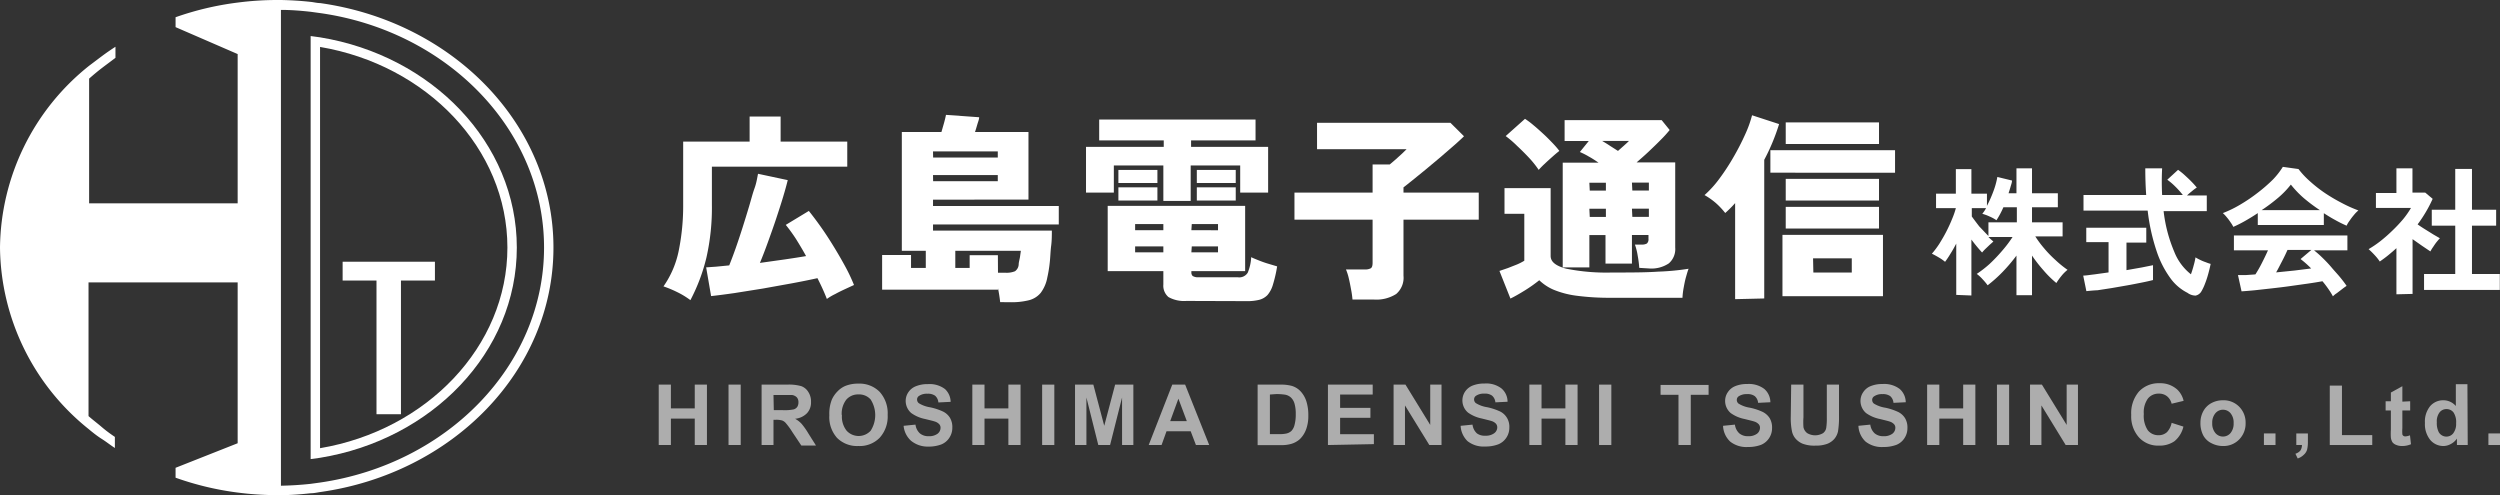 <svg xmlns="http://www.w3.org/2000/svg" viewBox="0 0 252.46 50"><rect x="0" y="0" width="252.46" height="50" fill="#333333" stroke="none"/><defs><style>.cls-1{fill:#fff;}.cls-2{opacity:0.6;}.cls-3{fill:none;}</style></defs><title>Asset 3</title><g id="Layer_2" data-name="Layer 2"><g id="footer"><path class="cls-1" d="M69.72,30.31a8.14,8.14,0,0,0-1.33-.81A11.53,11.53,0,0,0,67,28.92a9.56,9.56,0,0,0,1.55-3.65,22.81,22.81,0,0,0,.44-4.6V14.3h6.71V11.77h3.13V14.3h6.73v2.53H71.89v3.84A22.84,22.84,0,0,1,71.34,26,18.47,18.47,0,0,1,69.72,30.31Zm13.78-.12q-.18-.47-.42-1c-.16-.36-.34-.72-.53-1.1q-1.08.24-2.52.51l-3,.54-2.89.46c-.91.13-1.69.23-2.33.3L71.31,27l1-.07,1.33-.13c.2-.5.42-1.08.65-1.73s.46-1.35.69-2.07.45-1.44.66-2.14S76,19.55,76.2,19s.27-1.08.35-1.45l3,.64c-.11.45-.26,1-.47,1.7s-.44,1.4-.7,2.19-.54,1.56-.82,2.34-.55,1.48-.82,2.13l2.49-.35c.82-.12,1.54-.23,2.17-.34-.32-.59-.66-1.15-1-1.7a16.55,16.55,0,0,0-1.05-1.45l2.33-1.41c.4.5.83,1.07,1.28,1.71s.88,1.31,1.3,2,.81,1.37,1.15,2,.62,1.25.83,1.77l-.89.41c-.34.16-.68.32-1,.5A5.51,5.51,0,0,0,83.5,30.19Z"/><path class="cls-1" d="M101,30.51a13.61,13.61,0,0,0-.22-1.4v.14H89.08v-3.5H92v1.31h1.49V25.33H91.07v-12h4l.27-.94c.09-.33.15-.59.19-.79l3.35.24c0,.22-.11.46-.19.74s-.15.52-.23.75h5.4v6.83H94.22v.64h12.7v1.87H94.22v.62h12c0,.46,0,1-.07,1.53s-.08,1.12-.14,1.67a12.72,12.72,0,0,1-.25,1.54,3.66,3.66,0,0,1-.67,1.55,2.27,2.27,0,0,1-1.19.74,7.19,7.19,0,0,1-1.83.2Zm-6.77-14.6h6.53v-.62H94.22Zm0,2.39h6.53v-.62H94.22Zm6.55,9.24h.72a2.23,2.23,0,0,0,1-.15.91.91,0,0,0,.37-.65c0-.27.1-.55.14-.84s.07-.48.08-.57H96.47v1.73h1.45V25.77h2.85Z"/><path class="cls-1" d="M117.48,20.29V16.71h-5v2.74h-2.81V14.83h7.85v-.65H111V12.07h15.79v2.11h-6.51v.65h7.78v4.62h-2.82V16.71h-5v3.58Zm2.33,10.1A3.23,3.23,0,0,1,118,30a1.5,1.5,0,0,1-.52-1.27V27.38h-5.62V20.79h13.88v6.59h-5.43v.12a.49.49,0,0,0,.13.37A1,1,0,0,0,121,28h4a1,1,0,0,0,1-.46,4.63,4.63,0,0,0,.35-1.57c.2.1.45.2.75.32s.62.24,1,.35l.87.26a13.41,13.41,0,0,1-.42,1.83,2.83,2.83,0,0,1-.55,1.06,1.77,1.77,0,0,1-.85.49,5.06,5.06,0,0,1-1.27.13Zm-6.87-11.91V17.16h3.94v1.32Zm0,1.77V18.92h3.94v1.33Zm1.69,3h2.85v-.62h-2.85Zm0,2.23h2.85v-.6h-2.85Zm5.68-2.23H123v-.62h-2.65Zm0,2.23H123v-.6h-2.65Zm.55-7V17.16h3.93v1.32Zm0,1.77V18.92h3.93v1.33Z"/><path class="cls-1" d="M136.58,30.25a9.33,9.33,0,0,0-.14-1c-.07-.38-.14-.76-.23-1.13a5.16,5.16,0,0,0-.29-.91h1.89a1.18,1.18,0,0,0,.62-.12c.12-.08.18-.26.18-.55V22.18h-7.89V19.45h7.89V16.61h1.73l.61-.52.65-.59.44-.43H133V12.4h13.47l1.37,1.36c-.24.24-.58.55-1,.92l-1.41,1.22-1.52,1.27-1.33,1.08c-.39.31-.67.54-.85.67v.53h7.6v2.73h-7.6v5.66a2.16,2.16,0,0,1-.74,1.85,3.72,3.72,0,0,1-2.23.56Z"/><path class="cls-1" d="M152.53,30.15l-1.11-2.79.85-.29.94-.37a5.77,5.77,0,0,0,.72-.37V21.59h-2V19h4.66v6.85c0,.59.52,1,1.56,1.28a20.63,20.63,0,0,0,4.64.39c1.81,0,3.37,0,4.67-.09a24.85,24.85,0,0,0,3.06-.29c-.08.2-.16.48-.26.83s-.17.72-.24,1.1-.1.7-.12,1h-7.11a25.49,25.49,0,0,1-3.61-.21,9.1,9.1,0,0,1-2.31-.61,4.88,4.88,0,0,1-1.43-.95,14.6,14.6,0,0,1-1.41,1C153.5,29.63,153,29.92,152.53,30.15Zm2.85-13a9.81,9.81,0,0,0-.93-1.17c-.4-.43-.81-.84-1.24-1.24a10.42,10.42,0,0,0-1.16-1L154,12a7.59,7.59,0,0,1,.84.63c.32.26.65.56,1,.88s.65.63.94.93.52.57.69.8c-.17.13-.4.32-.67.56s-.55.49-.81.74A7.92,7.92,0,0,0,155.38,17.16Zm10.16,9.9a11.12,11.12,0,0,0-.16-1.24,5.92,5.92,0,0,0-.28-1.11h.66a1.05,1.05,0,0,0,.55-.11.57.57,0,0,0,.16-.47v-.39H164.8v2.89h-2.67V23.74H160.5V27h-2.69V16.43h3.62c-.32-.22-.65-.44-1-.63a7.45,7.45,0,0,0-.89-.45l.9-1.11H158V12.13h9.8l.81,1a12.15,12.15,0,0,1-.91,1c-.37.38-.77.76-1.19,1.16s-.84.76-1.24,1.11h3.9V25a1.9,1.9,0,0,1-.65,1.6,3.16,3.16,0,0,1-2,.51Zm-5-7.8h1.63v-.8H160.5Zm0,2.66h1.63v-.83H160.5Zm2.85-6.67.61-.54c.2-.18.37-.33.5-.47h-2.71c.25.15.52.31.8.5Zm1.45,4h1.67v-.8H164.8Zm0,2.66h1.67v-.83H164.8Z"/><path class="cls-1" d="M175.22,30.21v-9.7a10.49,10.49,0,0,1-1,1,7.57,7.57,0,0,0-.94-1,7.15,7.15,0,0,0-1.15-.81,10.53,10.53,0,0,0,1.51-1.67,21.75,21.75,0,0,0,1.43-2.19,24.73,24.73,0,0,0,1.17-2.28,11.43,11.43,0,0,0,.69-1.92l2.73.89a20.65,20.65,0,0,1-1.5,3.61v14Zm3.56-12.77V15.17h12.59v2.27ZM180,29.91V23.72h10.15v6.19Zm.33-15.37V12.36h9.42v2.18Zm0,5.71V18.06h9.42v2.19Zm0,2.83V20.89h9.42v2.19Zm2.79,4.44H187V26.09h-3.91Z"/><path class="cls-1" d="M197.55,29.78V24.6c-.19.36-.37.69-.57,1a9.4,9.4,0,0,1-.56.84,4.41,4.41,0,0,0-.63-.44c-.27-.16-.51-.29-.7-.38a9,9,0,0,0,.75-1c.24-.39.48-.79.7-1.22s.41-.84.58-1.26a8,8,0,0,0,.39-1.12h-2V19.56h2V17.08h1.57v2.48h1.57v1.23a12.68,12.68,0,0,0,.65-1.47,7.83,7.83,0,0,0,.4-1.45l1.48.36c0,.21-.09.42-.15.64s-.13.43-.2.65h.8V17h1.57v2.52h2.61v1.41h-2.61v1.52h3.09v1.42h-2.76a10.55,10.55,0,0,0,.89,1.2,11.53,11.53,0,0,0,1.14,1.18,10.55,10.55,0,0,0,1.23,1,3.73,3.73,0,0,0-.63.63,6.39,6.39,0,0,0-.5.7,10.22,10.22,0,0,1-1.29-1.27,14.81,14.81,0,0,1-1.17-1.5v4h-1.57v-4a16.3,16.3,0,0,1-1.38,1.63,13.7,13.7,0,0,1-1.53,1.37,6.55,6.55,0,0,0-.51-.61,4,4,0,0,0-.59-.54,11.1,11.1,0,0,0,1.29-1,16.11,16.11,0,0,0,1.27-1.33,12.59,12.59,0,0,0,1.06-1.4h-2.44a3.25,3.25,0,0,0,.27.26l.23.2-.37.33-.44.42a4.22,4.22,0,0,0-.33.36c-.14-.15-.31-.34-.5-.57s-.39-.48-.58-.74v5.65Zm3.25-6V22.45h2.87V20.93h-1.36a8.63,8.63,0,0,1-.7,1.31,4,4,0,0,0-.7-.38,4.56,4.56,0,0,0-.73-.27,3.3,3.3,0,0,0,.38-.57h-1.44v.84q.28.39.75,1C200.19,23.19,200.5,23.53,200.8,23.83Z"/><path class="cls-1" d="M210.69,29.4l-.32-1.57c.29,0,.66-.07,1.12-.12l1.44-.2V24.45h-2.25V23h6.06v1.5h-2v2.78l1.54-.27,1.14-.23v1.5c-.31.08-.7.17-1.16.26s-.94.19-1.46.28l-1.55.27-1.43.22C211.36,29.33,211,29.37,210.69,29.4Zm10.21.17a4.77,4.77,0,0,1-1.69-1.43,9.89,9.89,0,0,1-1.41-2.73,20,20,0,0,1-.92-4.14H210.4V19.69h6.33c-.06-.84-.09-1.74-.09-2.69h1.7a26.32,26.32,0,0,0,0,2.69h2.09a8.93,8.93,0,0,0-.77-.86,6.46,6.46,0,0,0-.8-.68l1.09-1a6.61,6.61,0,0,1,.67.54c.24.22.48.44.69.66a7.74,7.74,0,0,1,.53.59,4.23,4.23,0,0,0-.48.36,6,6,0,0,0-.51.44h2v1.58h-4.36a14.7,14.7,0,0,0,1.07,4.09,5.44,5.44,0,0,0,1.69,2.29c.1-.29.2-.59.28-.91a6.07,6.07,0,0,0,.18-.8,4,4,0,0,0,.44.24,4.47,4.47,0,0,0,.6.25,4.2,4.2,0,0,0,.49.17q-.09.45-.24,1t-.33,1a4.62,4.62,0,0,1-.34.73.89.89,0,0,1-.61.47A1.39,1.39,0,0,1,220.9,29.57Z"/><path class="cls-1" d="M225.53,22.91a3.15,3.15,0,0,0-.28-.46,5,5,0,0,0-.39-.52,3.15,3.15,0,0,0-.39-.41,11.63,11.63,0,0,0,1.78-.87A16.58,16.58,0,0,0,228,19.46a15.88,15.88,0,0,0,1.53-1.33,7.7,7.7,0,0,0,1-1.28l1.58.22a8.54,8.54,0,0,0,1.15,1.23,13.54,13.54,0,0,0,1.53,1.2,17.48,17.48,0,0,0,1.7,1,13.31,13.31,0,0,0,1.67.75,3.3,3.3,0,0,0-.45.46,5.9,5.9,0,0,0-.44.58,2.62,2.62,0,0,0-.3.5,11.81,11.81,0,0,1-1.13-.56c-.39-.21-.78-.45-1.17-.7v1.19H228V21.52c-.43.29-.86.55-1.28.79A13,13,0,0,1,225.53,22.91Zm10.05,7a7,7,0,0,0-.44-.71,10,10,0,0,0-.61-.8c-.43.08-.92.16-1.48.24l-1.78.25c-.62.09-1.24.16-1.85.23l-1.71.19c-.53.05-1,.09-1.35.11L226,27.78l.76,0,1-.07a12.61,12.61,0,0,0,.66-1.16c.23-.45.43-.87.61-1.27h-3.44v-1.5h11.46v1.5h-3.37a9.69,9.69,0,0,1,.84.74c.31.3.62.62.94,1s.6.67.87,1,.48.61.64.85c-.12.08-.28.19-.46.33l-.55.42C235.81,29.71,235.68,29.83,235.58,29.93Zm-7.22-8.69h5.91A16.58,16.58,0,0,1,232.64,20a10.24,10.24,0,0,1-1.3-1.36,9,9,0,0,1-1.27,1.32A17.52,17.52,0,0,1,228.36,21.24Zm1.48,6.29,1.87-.19,1.68-.21a9.91,9.91,0,0,0-1.07-.95l1.09-.92H231c-.16.36-.34.74-.55,1.14S230.05,27.17,229.84,27.53Z"/><path class="cls-1" d="M242,29.72V25.06c-.26.24-.53.47-.81.7s-.57.44-.87.65a4.91,4.91,0,0,0-.53-.66,7.94,7.94,0,0,0-.6-.59,10.74,10.74,0,0,0,1.18-.8,15.07,15.07,0,0,0,1.22-1.07,14.75,14.75,0,0,0,1.1-1.17,8.86,8.86,0,0,0,.78-1.12h-3.54V19.49H242V17h1.62v2.45h1.29l.75.63a13.72,13.72,0,0,1-1.52,2.58c.24.17.5.34.79.52l.82.51.64.37c-.09.09-.2.22-.33.38s-.24.33-.36.51a3.52,3.52,0,0,0-.27.44l-.86-.58-.94-.66v5.53Zm2.79-.44V27.67h3.15V22.79h-2.37V21.18h2.37V17.06h1.69v4.12h2.44v1.61h-2.44v4.88h2.81v1.61Z"/><g class="cls-2"><path class="cls-1" d="M66.52,44.94v-6.1h1.23v2.4h2.41v-2.4h1.23v6.1H70.16V42.27H67.75v2.67Z"/><path class="cls-1" d="M73.57,44.94v-6.1H74.8v6.1Z"/><path class="cls-1" d="M76.91,44.94v-6.1H79.5a4.5,4.5,0,0,1,1.43.16,1.39,1.39,0,0,1,.7.59,1.74,1.74,0,0,1,.27,1,1.59,1.59,0,0,1-.4,1.13,1.94,1.94,0,0,1-1.21.57,2.51,2.51,0,0,1,.66.51,7.45,7.45,0,0,1,.7,1l.75,1.19H80.92L80,43.61a7.1,7.1,0,0,0-.65-.89.9.9,0,0,0-.37-.26,2.18,2.18,0,0,0-.62-.07h-.25v2.55Zm1.23-3.52h.92a4.48,4.48,0,0,0,1.1-.08.69.69,0,0,0,.35-.25.85.85,0,0,0,.12-.46.73.73,0,0,0-.16-.5.85.85,0,0,0-.47-.24c-.1,0-.4,0-.89,0h-1Z"/><path class="cls-1" d="M83.75,41.93A3.84,3.84,0,0,1,84,40.36a2.79,2.79,0,0,1,.57-.83,2.37,2.37,0,0,1,.78-.55,3.38,3.38,0,0,1,1.32-.24,2.86,2.86,0,0,1,2.16.83,3.22,3.22,0,0,1,.81,2.33,3.19,3.19,0,0,1-.81,2.31,2.81,2.81,0,0,1-2.14.83,2.86,2.86,0,0,1-2.17-.83A3.15,3.15,0,0,1,83.75,41.93Zm1.27,0a2.29,2.29,0,0,0,.48,1.57,1.65,1.65,0,0,0,2.42,0,2.92,2.92,0,0,0,0-3.16,1.55,1.55,0,0,0-1.22-.51,1.57,1.57,0,0,0-1.23.52A2.31,2.31,0,0,0,85,41.89Z"/><path class="cls-1" d="M91.25,43l1.2-.12a1.42,1.42,0,0,0,.44.88,1.32,1.32,0,0,0,.89.29,1.42,1.42,0,0,0,.9-.25.76.76,0,0,0,.3-.59.52.52,0,0,0-.13-.37,1,1,0,0,0-.44-.27c-.14-.05-.47-.13-1-.26a3.59,3.59,0,0,1-1.39-.6,1.62,1.62,0,0,1-.56-1.23,1.54,1.54,0,0,1,.27-.87A1.62,1.62,0,0,1,92.5,39a3.07,3.07,0,0,1,1.2-.21,2.57,2.57,0,0,1,1.73.5A1.8,1.8,0,0,1,96,40.58l-1.24.06a1,1,0,0,0-.33-.68,1.25,1.25,0,0,0-.78-.2,1.38,1.38,0,0,0-.84.22.42.42,0,0,0-.2.37.46.46,0,0,0,.18.37,3.11,3.11,0,0,0,1.13.41,5.81,5.81,0,0,1,1.33.44,1.7,1.7,0,0,1,.68.62,1.84,1.84,0,0,1,.24,1,1.81,1.81,0,0,1-.29,1,1.74,1.74,0,0,1-.82.69,3.66,3.66,0,0,1-1.33.22A2.65,2.65,0,0,1,92,44.51,2.31,2.31,0,0,1,91.25,43Z"/><path class="cls-1" d="M98.19,44.94v-6.1h1.23v2.4h2.41v-2.4h1.23v6.1h-1.23V42.27H99.42v2.67Z"/><path class="cls-1" d="M105.24,44.94v-6.1h1.23v6.1Z"/><path class="cls-1" d="M108.56,44.94v-6.1h1.85l1.1,4.16,1.1-4.16h1.84v6.1h-1.14v-4.8l-1.21,4.8h-1.19l-1.2-4.8v4.8Z"/><path class="cls-1" d="M122.11,44.94h-1.34l-.53-1.39H117.8l-.5,1.39H116l2.38-6.1h1.3Zm-2.26-2.41L119,40.26l-.83,2.27Z"/><path class="cls-1" d="M127,38.84h2.26a4.32,4.32,0,0,1,1.16.12,2,2,0,0,1,.92.56,2.7,2.7,0,0,1,.58,1,4.59,4.59,0,0,1,.2,1.44,3.92,3.92,0,0,1-.19,1.3,2.65,2.65,0,0,1-.65,1.07,2.21,2.21,0,0,1-.87.49,3.56,3.56,0,0,1-1.09.13H127Zm1.24,1v4h.92a3.22,3.22,0,0,0,.74-.06,1.12,1.12,0,0,0,.5-.25,1.3,1.3,0,0,0,.32-.59,4,4,0,0,0,.13-1.12,3.67,3.67,0,0,0-.13-1.08,1.36,1.36,0,0,0-.35-.59,1.19,1.19,0,0,0-.57-.29,5.41,5.41,0,0,0-1-.06Z"/><path class="cls-1" d="M134.1,44.94v-6.1h4.52v1h-3.29v1.35h3.06v1h-3.06v1.66h3.41v1Z"/><path class="cls-1" d="M140.73,44.94v-6.1h1.2l2.5,4.07V38.84h1.14v6.1h-1.23l-2.46-4v4Z"/><path class="cls-1" d="M147.5,43l1.2-.12a1.42,1.42,0,0,0,.44.88A1.31,1.31,0,0,0,150,44a1.41,1.41,0,0,0,.89-.25.74.74,0,0,0,.31-.59.57.57,0,0,0-.13-.37,1,1,0,0,0-.44-.27c-.15-.05-.48-.13-1-.26a3.59,3.59,0,0,1-1.39-.6,1.61,1.61,0,0,1-.3-2.1,1.68,1.68,0,0,1,.76-.62,3.16,3.16,0,0,1,1.21-.21,2.52,2.52,0,0,1,1.72.5,1.77,1.77,0,0,1,.61,1.34l-1.23.06a1,1,0,0,0-.34-.68,1.21,1.21,0,0,0-.78-.2,1.38,1.38,0,0,0-.84.22.43.43,0,0,0-.19.37.46.46,0,0,0,.18.37,3,3,0,0,0,1.13.41,6,6,0,0,1,1.33.44,1.67,1.67,0,0,1,.67.62,1.75,1.75,0,0,1,.25,1,1.81,1.81,0,0,1-.29,1,1.77,1.77,0,0,1-.83.69,3.57,3.57,0,0,1-1.32.22,2.61,2.61,0,0,1-1.78-.54A2.31,2.31,0,0,1,147.5,43Z"/><path class="cls-1" d="M154.44,44.94v-6.1h1.23v2.4h2.41v-2.4h1.23v6.1h-1.23V42.27h-2.41v2.67Z"/><path class="cls-1" d="M161.48,44.94v-6.1h1.24v6.1Z"/><path class="cls-1" d="M169.5,44.94V39.87h-1.81v-1h4.85v1h-1.8v5.07Z"/><path class="cls-1" d="M174,43l1.2-.12a1.42,1.42,0,0,0,.44.88,1.32,1.32,0,0,0,.89.29,1.42,1.42,0,0,0,.9-.25.76.76,0,0,0,.3-.59.52.52,0,0,0-.13-.37,1,1,0,0,0-.44-.27c-.15-.05-.47-.13-1-.26a3.59,3.59,0,0,1-1.39-.6,1.62,1.62,0,0,1-.56-1.23,1.54,1.54,0,0,1,.27-.87,1.62,1.62,0,0,1,.76-.62,3.07,3.07,0,0,1,1.2-.21,2.57,2.57,0,0,1,1.73.5,1.8,1.8,0,0,1,.61,1.34l-1.24.06a1,1,0,0,0-.34-.68,1.21,1.21,0,0,0-.78-.2,1.42,1.42,0,0,0-.84.22.43.43,0,0,0-.19.37.46.46,0,0,0,.18.37,3,3,0,0,0,1.13.41,5.81,5.81,0,0,1,1.33.44,1.77,1.77,0,0,1,.68.62,1.84,1.84,0,0,1,.24,1,1.81,1.81,0,0,1-.29,1,1.79,1.79,0,0,1-.82.69,3.66,3.66,0,0,1-1.33.22,2.63,2.63,0,0,1-1.78-.54A2.31,2.31,0,0,1,174,43Z"/><path class="cls-1" d="M180.88,38.84h1.24v3.3a7.15,7.15,0,0,0,0,1,1,1,0,0,0,.38.6,1.57,1.57,0,0,0,1.6,0,.83.83,0,0,0,.32-.53,6.21,6.21,0,0,0,.06-1V38.84h1.23V42a9,9,0,0,1-.1,1.56,1.75,1.75,0,0,1-.37.76,1.82,1.82,0,0,1-.72.5,3.2,3.2,0,0,1-1.17.18,3.32,3.32,0,0,1-1.33-.2,1.93,1.93,0,0,1-.71-.52,1.68,1.68,0,0,1-.34-.68,6.68,6.68,0,0,1-.13-1.55Z"/><path class="cls-1" d="M187.67,43l1.2-.12a1.42,1.42,0,0,0,.44.88,1.32,1.32,0,0,0,.89.29,1.42,1.42,0,0,0,.9-.25.76.76,0,0,0,.3-.59.52.52,0,0,0-.13-.37,1,1,0,0,0-.44-.27c-.15-.05-.47-.13-1-.26a3.59,3.59,0,0,1-1.39-.6,1.62,1.62,0,0,1-.56-1.23,1.54,1.54,0,0,1,.27-.87,1.62,1.62,0,0,1,.76-.62,3.07,3.07,0,0,1,1.2-.21,2.57,2.57,0,0,1,1.73.5,1.8,1.8,0,0,1,.61,1.34l-1.24.06a1,1,0,0,0-.33-.68,1.25,1.25,0,0,0-.78-.2,1.38,1.38,0,0,0-.84.22.42.42,0,0,0-.2.37.46.46,0,0,0,.18.37,3.11,3.11,0,0,0,1.13.41,5.81,5.81,0,0,1,1.33.44,1.7,1.7,0,0,1,.68.62,1.84,1.84,0,0,1,.24,1,1.81,1.81,0,0,1-.29,1,1.74,1.74,0,0,1-.82.69,3.66,3.66,0,0,1-1.33.22,2.65,2.65,0,0,1-1.78-.54A2.31,2.31,0,0,1,187.67,43Z"/><path class="cls-1" d="M194.61,44.94v-6.1h1.23v2.4h2.41v-2.4h1.23v6.1h-1.23V42.27h-2.41v2.67Z"/><path class="cls-1" d="M201.66,44.94v-6.1h1.23v6.1Z"/><path class="cls-1" d="M205,44.94v-6.1h1.2l2.5,4.07V38.84h1.14v6.1h-1.24l-2.45-4v4Z"/><path class="cls-1" d="M219.3,42.7l1.19.38a2.69,2.69,0,0,1-.91,1.48A2.64,2.64,0,0,1,218,45a2.6,2.6,0,0,1-2-.83,3.18,3.18,0,0,1-.78-2.27,3.34,3.34,0,0,1,.78-2.36,2.72,2.72,0,0,1,2.07-.84,2.55,2.55,0,0,1,1.82.66,2.28,2.28,0,0,1,.62,1.12l-1.21.29a1.39,1.39,0,0,0-.46-.75,1.27,1.27,0,0,0-.83-.27,1.37,1.37,0,0,0-1.1.49,2.38,2.38,0,0,0-.42,1.57,2.62,2.62,0,0,0,.41,1.65,1.35,1.35,0,0,0,1.08.49,1.24,1.24,0,0,0,.85-.31A1.93,1.93,0,0,0,219.3,42.7Z"/><path class="cls-1" d="M222.21,42.67a2.39,2.39,0,0,1,.28-1.13,2,2,0,0,1,.82-.83,2.42,2.42,0,0,1,1.17-.29,2.2,2.2,0,0,1,1.64.65,2.25,2.25,0,0,1,.65,1.65,2.28,2.28,0,0,1-.65,1.66,2.19,2.19,0,0,1-1.63.66,2.48,2.48,0,0,1-1.16-.28,1.86,1.86,0,0,1-.84-.8A2.67,2.67,0,0,1,222.21,42.67Zm1.19.06a1.47,1.47,0,0,0,.32,1,1,1,0,0,0,1.53,0,1.48,1.48,0,0,0,.31-1,1.46,1.46,0,0,0-.31-1,1,1,0,0,0-1.53,0A1.47,1.47,0,0,0,223.4,42.73Z"/><path class="cls-1" d="M228.62,44.94V43.77h1.17v1.17Z"/><path class="cls-1" d="M231.89,43.77h1.17v.84a3.34,3.34,0,0,1-.08.8,1.15,1.15,0,0,1-.34.52,1.61,1.61,0,0,1-.61.37l-.23-.48a1.06,1.06,0,0,0,.5-.32,1,1,0,0,0,.16-.56h-.57Z"/><path class="cls-1" d="M235.27,44.94v-6h1.23v5h3.06v1Z"/><path class="cls-1" d="M243.39,40.52v.93h-.79v1.78a3.93,3.93,0,0,0,0,.63.25.25,0,0,0,.1.15.34.34,0,0,0,.2.06,1.6,1.6,0,0,0,.47-.11l.1.9a2.25,2.25,0,0,1-.92.18,1.48,1.48,0,0,1-.57-.11.87.87,0,0,1-.38-.27,1.24,1.24,0,0,1-.16-.46,6.26,6.26,0,0,1,0-.82V41.45h-.53v-.93h.53v-.88L242.6,39v1.56Z"/><path class="cls-1" d="M249.2,44.94h-1.09v-.65a1.7,1.7,0,0,1-.64.56,1.54,1.54,0,0,1-.74.19,1.73,1.73,0,0,1-1.31-.61,2.52,2.52,0,0,1-.54-1.72,2.46,2.46,0,0,1,.53-1.7,1.73,1.73,0,0,1,1.34-.59A1.66,1.66,0,0,1,248,41v-2.2h1.17Zm-3.12-2.31a2,2,0,0,0,.19,1,.89.89,0,0,0,.79.46.87.87,0,0,0,.69-.35,1.57,1.57,0,0,0,.28-1,1.76,1.76,0,0,0-.27-1.1.89.89,0,0,0-.71-.33.87.87,0,0,0-.69.33A1.47,1.47,0,0,0,246.08,42.63Z"/><path class="cls-1" d="M251.29,44.94V43.77h1.17v1.17Z"/></g><path class="cls-3" d="M32.32,4.74V45.26C43.08,43.44,51.24,35.05,51.24,25S43.08,6.56,32.32,4.74Zm11.6,23.59H40.49v13.5H38V28.33H34.6v-1.9h9.32Z"/><path class="cls-1" d="M32.32,3.77l-.95-.13V46.36l.95-.13C43.61,44.39,52.19,35.57,52.19,25S43.61,5.61,32.32,3.77Zm0,41.49V4.74C43.08,6.56,51.24,15,51.24,25S43.08,43.44,32.32,45.26Z"/><polygon class="cls-1" points="34.6 28.33 38.02 28.33 38.02 41.83 40.49 41.83 40.49 28.33 43.92 28.33 43.92 26.43 34.6 26.43 34.6 28.33"/><path class="cls-1" d="M32.32.31c-.32,0-.63-.09-.95-.12-1-.11-2-.17-3-.19H28a31,31,0,0,0-4,.26,30,30,0,0,0-6.27,1.48v1L24,5.46V20.53h-15V7.94c.43-.38.87-.75,1.33-1.1s.87-.65,1.33-1V4.72c-.46.3-.9.6-1.33.92s-.9.68-1.33,1A23.79,23.79,0,0,0,0,25,23.79,23.79,0,0,0,8.94,43.32c.43.36.87.71,1.33,1s.87.62,1.33.92V44.12c-.46-.31-.9-.63-1.33-1s-.9-.72-1.33-1.1V28.52H24V44.76l-6.27,2.48v1A30,30,0,0,0,24,49.74,31,31,0,0,0,28,50h.38c1,0,2-.08,3-.19.32,0,.63-.07.95-.12C45.68,47.82,55.89,37.48,55.89,25S45.68,2.18,32.32.31Zm0,48.42-.95.13c-1,.11-2,.17-3,.19V1c1,0,2,.08,3,.19l.95.13C45.13,3.13,54.94,13.07,54.94,25S45.13,46.87,32.32,48.73Z"/></g></g></svg>